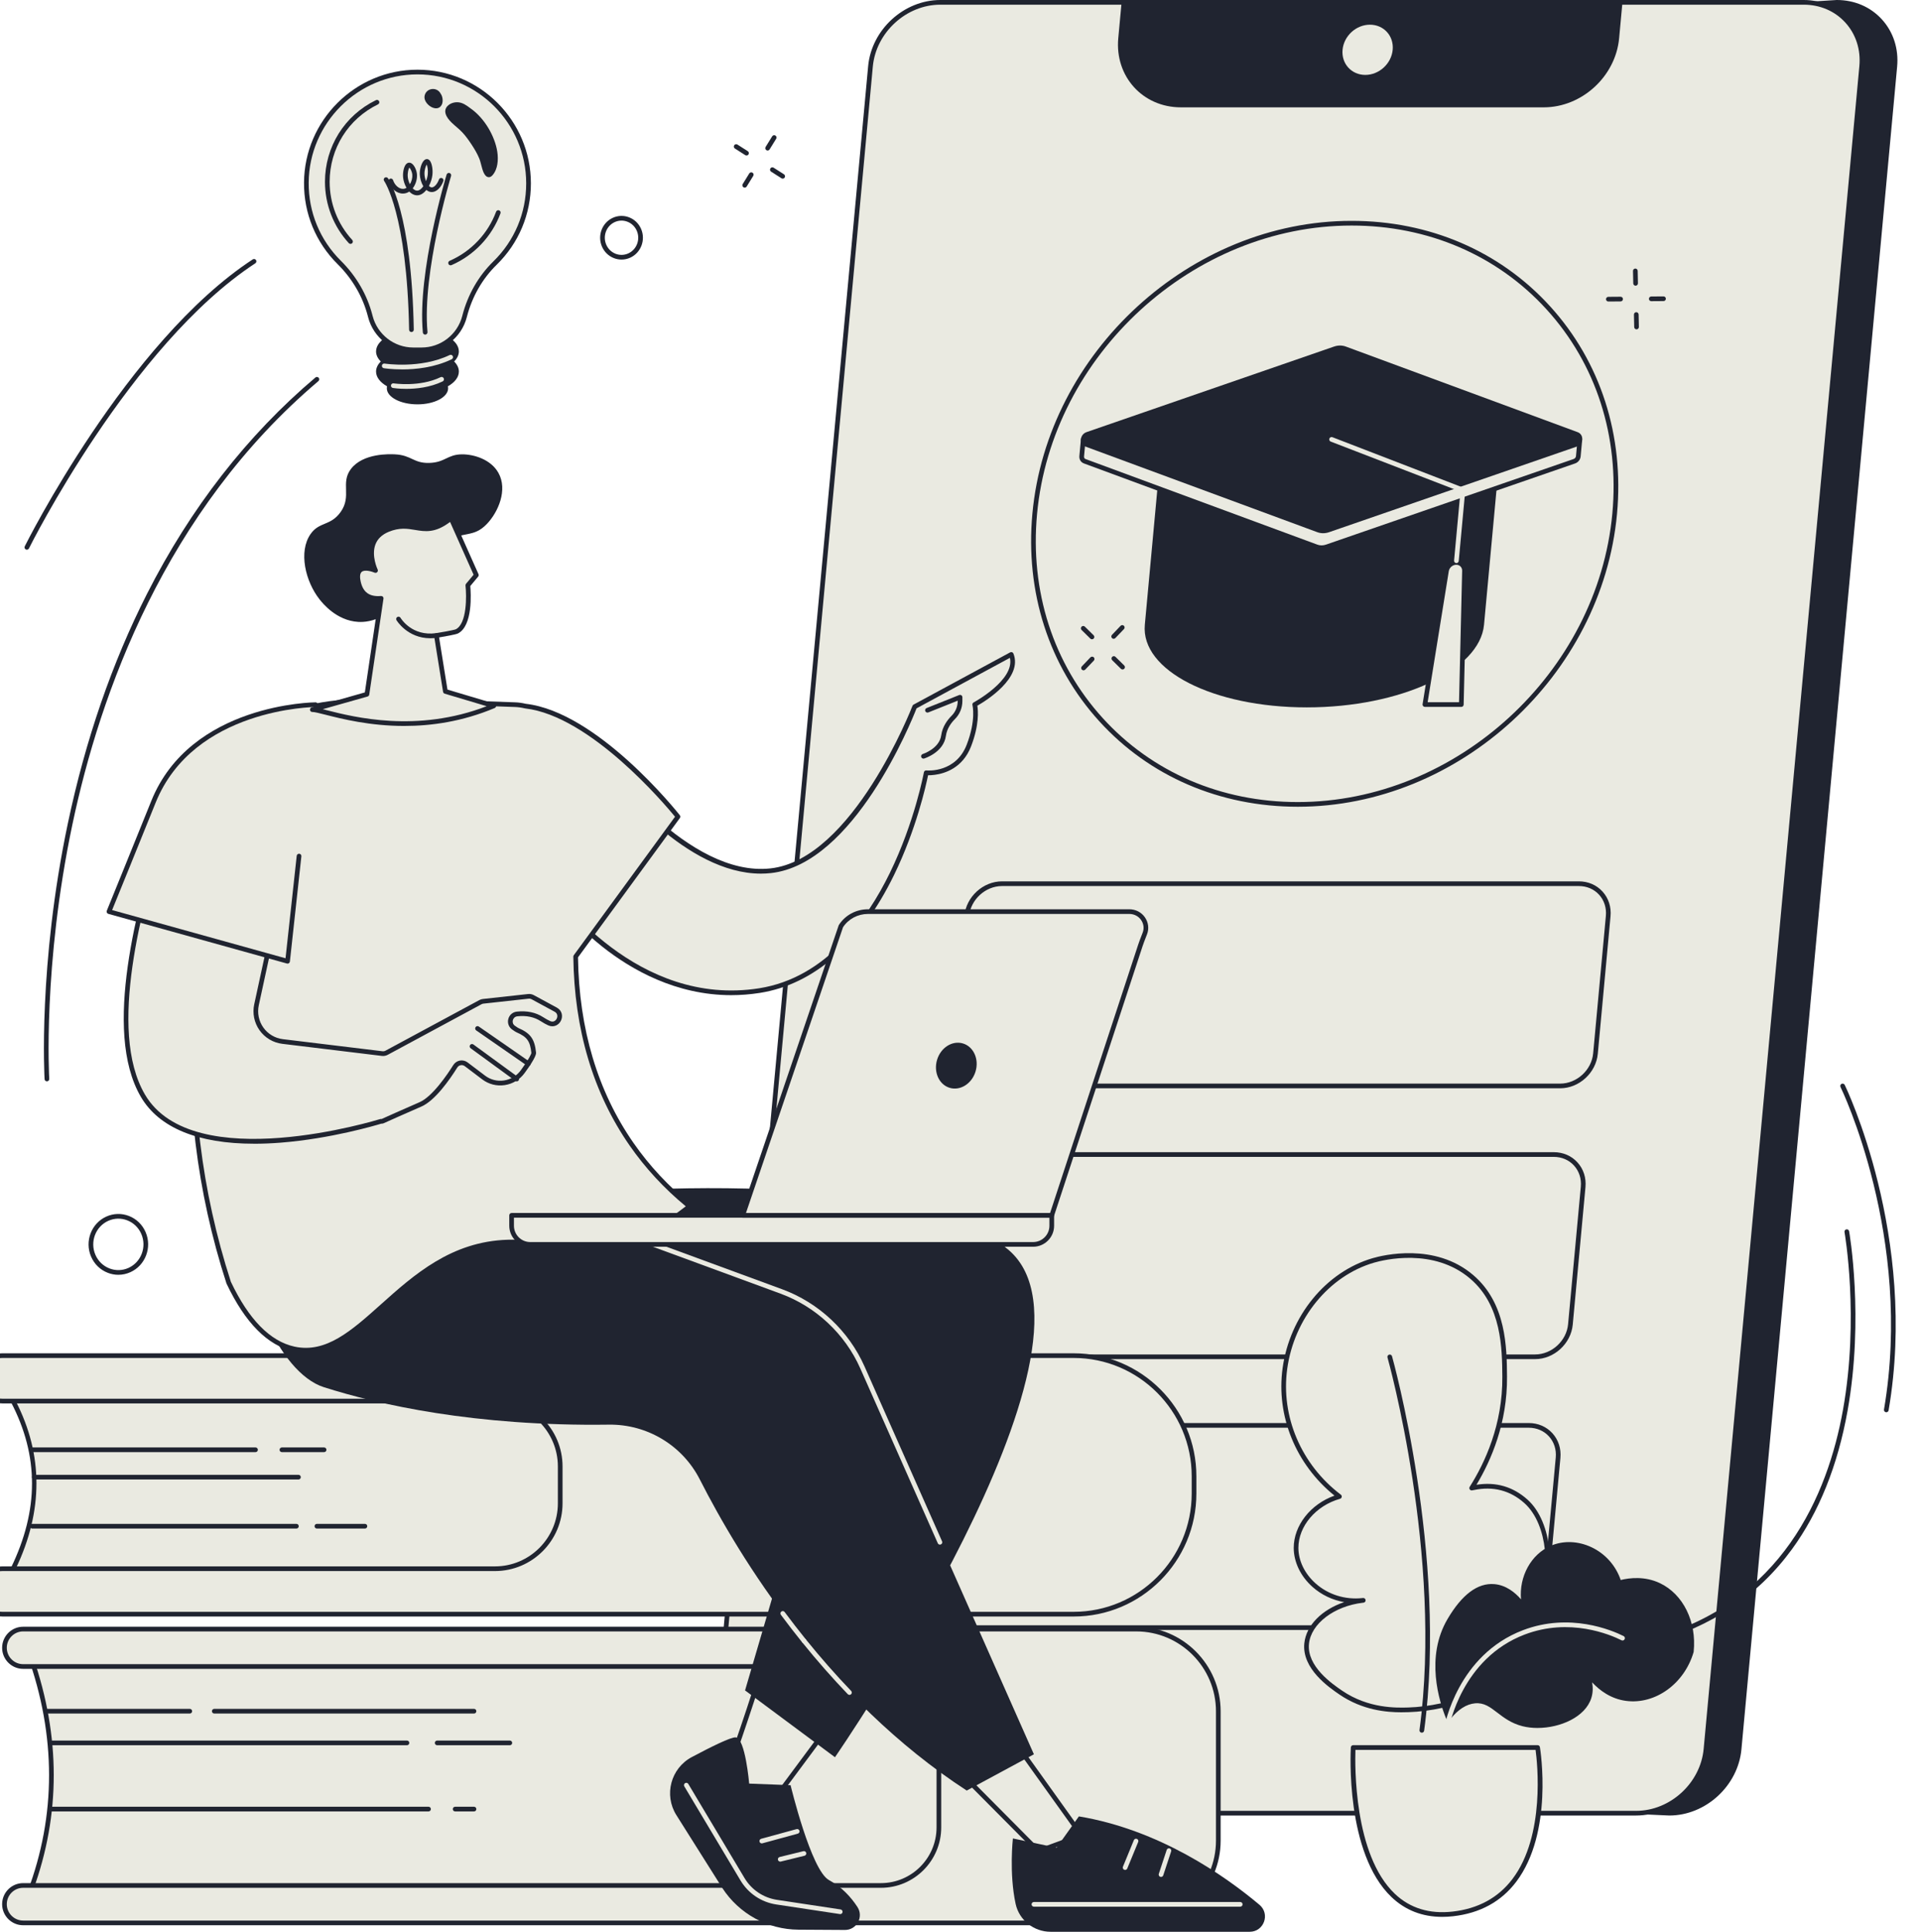<?xml version="1.0" encoding="UTF-8"?> <svg xmlns="http://www.w3.org/2000/svg" width="340" height="342" viewBox="0 0 340 342" fill="none"><g clip-path="url(#clip0_5870_136033)"><path d="M325.27 0.414L173.688 9.71C167.44 9.71 160.59 5.49 160.01 11.752L132.437 309.666C131.857 315.927 138.811 314.127 145.062 314.127L295.597 321.005C301.848 321.005 307.382 315.929 307.962 309.666L335.537 11.752C336.117 5.492 331.521 0.414 325.27 0.414Z" fill="#202430"></path><path d="M295.599 321.418L145.045 314.541C143.905 314.541 142.711 314.604 141.558 314.666C138.009 314.853 134.657 315.031 133.012 313.315C132.198 312.467 131.876 311.261 132.027 309.628L159.6 11.714C159.736 10.247 160.206 9.232 161.036 8.614C162.612 7.44 165.123 7.946 168.031 8.533C169.887 8.909 171.808 9.296 173.69 9.296L325.244 0C325.244 0 325.261 0 325.27 0C328.402 0 331.237 1.22 333.256 3.439C335.285 5.67 336.242 8.636 335.951 11.791L308.378 309.704C307.781 316.163 302.049 321.418 295.601 321.418H295.599ZM145.063 313.711L295.618 320.589C301.629 320.589 306.992 315.672 307.552 309.628L335.125 11.714C335.395 8.795 334.513 6.053 332.642 3.997C330.786 1.957 328.173 0.834 325.282 0.83L173.714 10.125H173.709C171.72 10.125 169.672 9.712 167.867 9.348C165.153 8.8 162.81 8.328 161.53 9.281C160.9 9.752 160.538 10.572 160.424 11.793L132.851 309.706C132.724 311.085 132.971 312.078 133.609 312.741C134.991 314.182 138.16 314.016 141.514 313.838C142.678 313.777 143.883 313.713 145.063 313.713V313.711Z" fill="#202430"></path><path d="M319.406 0.414H166.515C160.266 0.414 154.73 5.49 154.15 11.752L126.577 309.666C125.997 315.927 130.595 321.005 136.843 321.005H289.737C295.987 321.005 301.522 315.929 302.102 309.666L329.675 11.752C330.255 5.492 325.659 0.414 319.408 0.414H319.406Z" fill="#EAEAE1"></path><path d="M289.737 321.418H136.843C133.711 321.418 130.876 320.196 128.858 317.98C126.828 315.748 125.872 312.782 126.162 309.628L153.735 11.714C154.332 5.255 160.064 0 166.513 0H319.406C322.538 0 325.373 1.22 327.391 3.439C329.421 5.67 330.378 8.636 330.087 11.791L302.514 309.704C301.917 316.163 296.185 321.418 289.737 321.418ZM166.515 0.83C160.482 0.83 155.121 5.747 154.562 11.791L126.989 309.704C126.718 312.623 127.601 315.365 129.472 317.421C131.329 319.464 133.948 320.589 136.843 320.589H289.737C295.767 320.589 301.13 315.672 301.689 309.628L329.26 11.714C329.531 8.795 328.649 6.053 326.778 3.997C324.92 1.955 322.301 0.83 319.406 0.83H166.515Z" fill="#202430"></path><path d="M198.615 0.414L198.027 6.772C197.402 13.528 202.362 19.003 209.105 19.003H273.38C280.123 19.003 286.096 13.526 286.721 6.772L287.308 0.414H198.615Z" fill="#202430"></path><path d="M241.772 13.263C239.321 13.263 237.519 11.273 237.745 8.817C237.973 6.361 240.144 4.371 242.595 4.371C245.046 4.371 246.848 6.361 246.622 8.817C246.395 11.273 244.223 13.263 241.772 13.263Z" fill="#EAEAE1"></path><path d="M276.278 192.67H174.133C172.489 192.67 171.001 192.029 169.941 190.863C168.874 189.691 168.373 188.134 168.525 186.481L170.777 162.146C171.088 158.775 174.08 156.033 177.445 156.033H279.589C281.233 156.033 282.721 156.674 283.781 157.84C284.848 159.012 285.349 160.569 285.196 162.223L282.945 186.557C282.634 189.929 279.642 192.67 276.277 192.67H276.278ZM177.447 156.865C174.498 156.865 171.877 159.268 171.603 162.225L169.352 186.559C169.221 187.978 169.648 189.308 170.555 190.306C171.456 191.297 172.728 191.842 174.134 191.842H276.278C279.227 191.842 281.848 189.439 282.122 186.482L284.374 162.148C284.504 160.73 284.077 159.399 283.171 158.401C282.27 157.411 281 156.865 279.591 156.865H177.447Z" fill="#202430"></path><path d="M271.839 240.619H169.695C168.052 240.619 166.563 239.978 165.504 238.812C164.437 237.64 163.935 236.084 164.088 234.43L166.339 210.095C166.651 206.724 169.643 203.982 173.008 203.982H275.152C276.795 203.982 278.284 204.623 279.343 205.79C280.41 206.961 280.912 208.518 280.759 210.172L278.508 234.506C278.196 237.878 275.204 240.619 271.839 240.619ZM173.008 204.814C170.059 204.814 167.438 207.217 167.164 210.174L164.912 234.508C164.782 235.927 165.209 237.257 166.116 238.255C167.017 239.246 168.287 239.792 169.695 239.792H271.839C274.788 239.792 277.409 237.388 277.683 234.432L279.934 210.097C280.065 208.679 279.638 207.348 278.731 206.35C277.83 205.36 276.56 204.814 275.152 204.814H173.01H173.008Z" fill="#202430"></path><path d="M267.402 288.569H165.258C163.614 288.569 162.126 287.928 161.066 286.761C159.999 285.59 159.498 284.033 159.65 282.379L161.902 258.045C162.213 254.673 165.205 251.932 168.57 251.932H270.714C272.358 251.932 273.846 252.573 274.906 253.739C275.973 254.911 276.474 256.467 276.321 258.121L274.07 282.456C273.759 285.827 270.767 288.569 267.402 288.569ZM168.57 252.763C165.621 252.763 163.001 255.167 162.726 258.123L160.475 282.457C160.344 283.876 160.772 285.207 161.678 286.205C162.579 287.195 163.849 287.741 165.258 287.741H267.402C270.351 287.741 272.971 285.337 273.246 282.381L275.497 258.047C275.628 256.628 275.2 255.297 274.294 254.299C273.393 253.309 272.123 252.763 270.714 252.763H168.572H168.57Z" fill="#202430"></path><path d="M229.82 142.825C216.028 142.825 203.543 137.454 194.67 127.698C185.741 117.885 181.533 104.825 182.82 90.923C185.465 62.346 210.822 39.1 239.344 39.1C253.136 39.1 265.619 44.471 274.494 54.226C283.423 64.039 287.631 77.099 286.344 91.001C283.699 119.578 258.344 142.825 229.822 142.825H229.82ZM239.342 39.931C211.236 39.931 186.25 62.842 183.644 91.001C182.379 104.666 186.513 117.502 195.282 127.139C203.996 136.719 216.263 141.995 229.82 141.995C257.926 141.995 282.912 119.085 285.518 90.925C286.782 77.26 282.649 64.424 273.88 54.787C265.165 45.207 252.899 39.931 239.342 39.931Z" fill="#202430"></path><path d="M205.213 83.777L202.73 110.608C201.982 118.686 214.823 125.234 231.409 125.234C247.995 125.234 262.048 118.686 262.796 110.608L265.279 83.777H205.213Z" fill="#202430"></path><path d="M267.508 77.787L237.908 64.726C237.346 64.519 236.712 64.519 236.113 64.726L204.093 77.787H191.829L191.553 80.768C191.519 81.138 191.693 81.51 192.098 81.658L233.144 96.81C233.705 97.018 234.339 97.018 234.938 96.81L278.788 81.658C279.218 81.508 279.463 81.138 279.496 80.768L279.772 77.787H267.508Z" fill="#EAEAE1"></path><path d="M234.024 97.383C233.671 97.383 233.322 97.323 232.998 97.201L191.952 82.049C191.402 81.847 191.083 81.329 191.139 80.731L191.415 77.748C191.435 77.535 191.612 77.371 191.827 77.371H204.009L235.953 64.341C236.661 64.095 237.398 64.096 238.047 64.336L267.592 77.371H279.769C279.884 77.371 279.996 77.419 280.074 77.507C280.153 77.593 280.192 77.709 280.181 77.825L279.905 80.806C279.852 81.372 279.464 81.862 278.918 82.05L235.068 97.203C234.725 97.321 234.371 97.381 234.022 97.381L234.024 97.383ZM192.206 78.204L191.965 80.81C191.956 80.914 191.963 81.17 192.241 81.271L233.287 96.424C233.757 96.598 234.296 96.596 234.804 96.42L278.653 81.267C278.944 81.166 279.067 80.925 279.084 80.731L279.317 78.203H267.508C267.45 78.203 267.394 78.191 267.342 78.167L237.741 65.106C237.296 64.941 236.756 64.943 236.249 65.119L204.252 78.171C204.201 78.191 204.149 78.201 204.095 78.201H192.209L192.206 78.204Z" fill="#202430"></path><path d="M279.228 76.898L238.182 61.745C237.62 61.538 236.986 61.538 236.387 61.745L192.538 76.898C191.674 77.197 191.564 78.38 192.374 78.679L233.42 93.832C233.981 94.039 234.615 94.039 235.214 93.832L279.064 78.679C279.927 78.38 280.037 77.197 279.228 76.898Z" fill="#202430"></path><path d="M234.3 94.4C233.948 94.4 233.599 94.34 233.274 94.219L192.23 79.066C191.719 78.877 191.406 78.416 191.411 77.863C191.417 77.253 191.816 76.706 192.404 76.504L236.253 61.351C236.941 61.114 237.676 61.114 238.325 61.355L279.371 76.508C279.883 76.697 280.196 77.158 280.19 77.711C280.185 78.32 279.786 78.868 279.198 79.07L235.348 94.223C235.005 94.34 234.651 94.4 234.302 94.4H234.3ZM237.298 62.005C237.04 62.005 236.777 62.05 236.522 62.138L192.672 77.291C192.355 77.401 192.239 77.674 192.238 77.874C192.238 77.99 192.271 78.199 192.515 78.289L233.561 93.441C234.032 93.615 234.571 93.613 235.078 93.438L278.928 78.285C279.245 78.175 279.36 77.902 279.362 77.702C279.362 77.586 279.329 77.377 279.084 77.287L238.038 62.134C237.805 62.048 237.553 62.005 237.298 62.005Z" fill="#202430"></path><path d="M257.879 99.568C257.038 99.568 256.281 100.221 256.146 101.06L252.326 124.732H258.776L259.338 101.06C259.358 100.221 258.72 99.568 257.881 99.568H257.879Z" fill="#EAEAE1"></path><path d="M258.775 125.148H252.324C252.203 125.148 252.087 125.094 252.009 125.002C251.931 124.909 251.895 124.787 251.916 124.668L255.736 100.995C255.906 99.947 256.827 99.154 257.879 99.154C258.4 99.154 258.877 99.352 259.228 99.711C259.577 100.07 259.763 100.552 259.75 101.072L259.189 124.744C259.183 124.971 259 125.15 258.775 125.15V125.148ZM252.811 124.318H258.37L258.922 101.051C258.929 100.758 258.827 100.489 258.635 100.291C258.443 100.092 258.174 99.984 257.879 99.984C257.239 99.984 256.659 100.487 256.555 101.128L252.811 124.318Z" fill="#202430"></path><path d="M257.907 99.688C257.894 99.688 257.881 99.688 257.868 99.688C257.64 99.668 257.472 99.464 257.493 99.236L258.621 87.036L235.65 78.178C235.438 78.095 235.329 77.854 235.413 77.641C235.495 77.426 235.736 77.322 235.949 77.402L259.213 86.373C259.386 86.44 259.494 86.614 259.476 86.799L258.317 99.312C258.297 99.527 258.118 99.69 257.905 99.69L257.907 99.688Z" fill="#EAEAE1"></path><path d="M2.325 277.724C7.078 267.922 7.531 258.045 2.325 248.067L6.061 243.576L108.265 246.944L104.741 279.473L5.809 280.615L2.323 277.722L2.325 277.724Z" fill="#EAEAE1"></path><path d="M5.811 281.033C5.714 281.033 5.621 280.999 5.547 280.937L2.06 278.044C1.913 277.923 1.868 277.715 1.952 277.543C6.906 267.326 6.908 257.749 1.958 248.26C1.879 248.111 1.9 247.931 2.006 247.803L5.742 243.312C5.825 243.214 5.946 243.16 6.074 243.162L108.278 246.53C108.394 246.534 108.502 246.586 108.578 246.672C108.653 246.76 108.69 246.874 108.677 246.99L105.154 279.519C105.131 279.728 104.956 279.887 104.747 279.889L5.815 281.031H5.81L5.811 281.033ZM2.84 277.613L5.959 280.201L104.37 279.065L107.806 247.347L6.252 243.999L2.821 248.122C7.658 257.56 7.664 267.478 2.84 277.611V277.613Z" fill="#202430"></path><path d="M190.124 239.998H0.428C-1.79 239.998 -3.586 241.8 -3.586 244.02C-3.586 246.24 -1.788 248.042 0.428 248.042H87.64C94.027 248.042 99.204 253.228 99.204 259.627V266.139C99.204 272.538 94.027 277.724 87.64 277.724H0.428C-1.79 277.724 -3.586 279.526 -3.586 281.746C-3.586 283.966 -1.788 285.768 0.428 285.768H190.124C201.9 285.768 211.444 276.205 211.444 264.407V261.357C211.444 249.559 201.9 239.996 190.124 239.996V239.998Z" fill="#EAEAE1"></path><path d="M190.124 286.186H0.428C-2.013 286.186 -4 284.195 -4 281.749C-4 279.303 -2.013 277.312 0.428 277.312H87.641C93.788 277.312 98.789 272.302 98.789 266.142V259.629C98.789 253.47 93.788 248.459 87.641 248.459H0.428C-2.013 248.459 -4 246.469 -4 244.023C-4 241.576 -2.013 239.586 0.428 239.586H190.124C202.109 239.586 211.858 249.354 211.858 261.362V264.412C211.858 276.419 202.109 286.188 190.124 286.188V286.186ZM0.428 278.14C-1.556 278.14 -3.172 279.759 -3.172 281.747C-3.172 283.736 -1.556 285.354 0.428 285.354H190.124C201.652 285.354 211.03 275.958 211.03 264.408V261.358C211.03 249.809 201.652 240.412 190.124 240.412H0.428C-1.556 240.412 -3.172 242.03 -3.172 244.019C-3.172 246.007 -1.556 247.626 0.428 247.626H87.641C94.246 247.626 99.618 253.008 99.618 259.626V266.139C99.618 272.756 94.244 278.139 87.641 278.139H0.428V278.14Z" fill="#202430"></path><path d="M57.391 257.084H49.92C49.691 257.084 49.506 256.899 49.506 256.669C49.506 256.439 49.691 256.254 49.92 256.254H57.391C57.62 256.254 57.805 256.439 57.805 256.669C57.805 256.899 57.62 257.084 57.391 257.084Z" fill="#202430"></path><path d="M45.246 257.084H5.705C5.476 257.084 5.291 256.899 5.291 256.669C5.291 256.439 5.476 256.254 5.705 256.254H45.248C45.477 256.254 45.662 256.439 45.662 256.669C45.662 256.899 45.477 257.084 45.248 257.084H45.246Z" fill="#202430"></path><path d="M52.853 261.929H6.069C5.839 261.929 5.655 261.744 5.655 261.514C5.655 261.285 5.839 261.1 6.069 261.1H52.853C53.082 261.1 53.267 261.285 53.267 261.514C53.267 261.744 53.082 261.929 52.853 261.929Z" fill="#202430"></path><path d="M64.621 270.615H56.119C55.889 270.615 55.705 270.43 55.705 270.2C55.705 269.97 55.889 269.785 56.119 269.785H64.621C64.85 269.785 65.035 269.97 65.035 270.2C65.035 270.43 64.85 270.615 64.621 270.615Z" fill="#202430"></path><path d="M52.489 270.615H5.705C5.476 270.615 5.291 270.43 5.291 270.2C5.291 269.97 5.476 269.785 5.705 269.785H52.489C52.718 269.785 52.903 269.97 52.903 270.2C52.903 270.43 52.718 270.615 52.489 270.615Z" fill="#202430"></path><path d="M5.276 335.019H176.621V292.961H5.276C10.335 307.168 10.473 321.192 5.276 335.019Z" fill="#EAEAE1"></path><path d="M176.621 335.435H5.276C5.14 335.435 5.013 335.368 4.935 335.256C4.856 335.144 4.84 335.002 4.888 334.873C9.956 321.391 9.954 307.337 4.886 293.1C4.841 292.973 4.86 292.831 4.938 292.721C5.017 292.61 5.142 292.545 5.278 292.545H176.621C176.85 292.545 177.035 292.732 177.035 292.96V335.018C177.035 335.248 176.85 335.433 176.621 335.433V335.435ZM5.873 334.605H176.207V293.377H5.862C10.734 307.417 10.738 321.28 5.873 334.605Z" fill="#202430"></path><path d="M155.993 295.037H4.097C2.271 295.037 0.79 293.553 0.79 291.724C0.79 289.894 2.271 288.41 4.097 288.41H201.208C209.236 288.41 215.742 294.931 215.742 302.972V325.866C215.742 333.909 209.234 340.428 201.208 340.428H4.097C2.271 340.428 0.79 338.944 0.79 337.114C0.79 335.285 2.271 333.801 4.097 333.801H155.993C161.663 333.801 166.261 329.194 166.261 323.513V305.325C166.261 299.644 161.663 295.037 155.993 295.037Z" fill="#EAEAE1"></path><path d="M201.208 340.844H4.097C2.045 340.844 0.376 339.171 0.376 337.115C0.376 335.059 2.045 333.387 4.097 333.387H155.993C161.426 333.387 165.847 328.958 165.847 323.514V305.326C165.847 299.882 161.426 295.453 155.993 295.453H4.097C2.045 295.453 0.376 293.78 0.376 291.724C0.376 289.669 2.045 287.996 4.097 287.996H201.208C209.45 287.996 216.156 294.715 216.156 302.973V325.867C216.156 334.125 209.45 340.844 201.208 340.844ZM4.097 334.217C2.502 334.217 1.204 335.517 1.204 337.115C1.204 338.713 2.502 340.014 4.097 340.014H201.208C208.993 340.014 215.328 333.667 215.328 325.867V302.973C215.328 295.172 208.993 288.826 201.208 288.826H4.097C2.502 288.826 1.204 290.127 1.204 291.724C1.204 293.322 2.502 294.623 4.097 294.623H155.993C161.883 294.623 166.675 299.424 166.675 305.326V323.514C166.675 329.415 161.883 334.217 155.993 334.217H4.097Z" fill="#202430"></path><path d="M33.608 303.365H8.307C8.078 303.365 7.893 303.18 7.893 302.95C7.893 302.72 8.078 302.535 8.307 302.535H33.608C33.838 302.535 34.022 302.72 34.022 302.95C34.022 303.18 33.838 303.365 33.608 303.365Z" fill="#202430"></path><path d="M83.938 303.365H37.945C37.715 303.365 37.531 303.18 37.531 302.95C37.531 302.72 37.715 302.535 37.945 302.535H83.938C84.167 302.535 84.352 302.72 84.352 302.95C84.352 303.18 84.167 303.365 83.938 303.365Z" fill="#202430"></path><path d="M72.065 308.978H8.841C8.611 308.978 8.427 308.793 8.427 308.563C8.427 308.333 8.611 308.148 8.841 308.148H72.065C72.295 308.148 72.479 308.333 72.479 308.563C72.479 308.793 72.295 308.978 72.065 308.978Z" fill="#202430"></path><path d="M90.283 308.978H77.416C77.187 308.978 77.002 308.793 77.002 308.563C77.002 308.333 77.187 308.148 77.416 308.148H90.283C90.513 308.148 90.698 308.333 90.698 308.563C90.698 308.793 90.513 308.978 90.283 308.978Z" fill="#202430"></path><path d="M75.885 320.695H8.841C8.611 320.695 8.427 320.51 8.427 320.28C8.427 320.05 8.611 319.865 8.841 319.865H75.885C76.115 319.865 76.299 320.05 76.299 320.28C76.299 320.51 76.115 320.695 75.885 320.695Z" fill="#202430"></path><path d="M83.938 320.695H80.597C80.368 320.695 80.183 320.51 80.183 320.28C80.183 320.05 80.368 319.865 80.597 319.865H83.938C84.167 319.865 84.352 320.05 84.352 320.28C84.352 320.51 84.167 320.695 83.938 320.695Z" fill="#202430"></path><path d="M127.321 317.002C128.405 315.903 134.666 296.387 134.666 296.387L147.041 305.232L133.474 323.498L127.321 317V317.002Z" fill="#EAEAE1"></path><path d="M133.475 323.914C133.361 323.914 133.253 323.867 133.174 323.785L127.021 317.287C126.868 317.126 126.873 316.87 127.026 316.71C127.774 315.932 131.869 303.753 134.273 296.259C134.314 296.133 134.411 296.033 134.538 295.991C134.663 295.95 134.801 295.971 134.909 296.048L147.283 304.893C147.373 304.958 147.435 305.055 147.451 305.166C147.468 305.276 147.44 305.388 147.375 305.478L133.808 323.744C133.736 323.843 133.624 323.903 133.501 323.91C133.493 323.91 133.484 323.91 133.476 323.91L133.475 323.914ZM127.847 316.953L133.437 322.854L146.457 305.323L134.889 297.053C133.609 301.026 129.24 314.459 127.847 316.953Z" fill="#202430"></path><path d="M149.618 341.678L141.389 341.629C135.944 341.598 130.88 338.826 127.912 334.253L119.775 321.347C117.528 317.779 118.785 313.055 122.503 311.074C125.899 309.265 129.456 307.504 130.29 307.583C131.984 307.743 132.667 315.768 132.667 315.768L139.997 316.05C139.997 316.05 143.62 331.139 146.806 332.855C149.128 334.105 150.749 335.939 151.838 337.615C152.98 339.37 151.706 341.691 149.617 341.678H149.618Z" fill="#202430"></path><path d="M148.792 338.873C148.772 338.873 148.751 338.873 148.731 338.867L137.475 337.168C134.819 336.769 132.502 335.214 131.124 332.904L121.178 316.256C121.061 316.06 121.124 315.804 121.32 315.686C121.518 315.568 121.771 315.632 121.889 315.83L131.835 332.478C133.086 334.575 135.188 335.986 137.598 336.348L148.854 338.047C149.079 338.08 149.236 338.292 149.202 338.52C149.171 338.725 148.995 338.873 148.794 338.873H148.792Z" fill="#EAEAE1"></path><path d="M134.898 326.354C134.715 326.354 134.549 326.232 134.498 326.047C134.439 325.827 134.569 325.599 134.789 325.537L141.06 323.825C141.281 323.765 141.508 323.896 141.57 324.117C141.629 324.337 141.499 324.565 141.279 324.627L135.008 326.339C134.97 326.348 134.935 326.354 134.899 326.354H134.898Z" fill="#EAEAE1"></path><path d="M138.164 329.581C137.977 329.581 137.808 329.454 137.761 329.265C137.707 329.043 137.843 328.818 138.065 328.762L142.269 327.733C142.493 327.678 142.715 327.815 142.771 328.037C142.825 328.26 142.689 328.484 142.467 328.54L138.263 329.57C138.229 329.577 138.195 329.581 138.164 329.581Z" fill="#EAEAE1"></path><path d="M169.542 313.275L183.909 327.739L191.525 324.935L178.281 306.434L169.542 313.275Z" fill="#EAEAE1"></path><path d="M183.909 328.154C183.8 328.154 183.694 328.111 183.616 328.033L169.249 313.572C169.165 313.488 169.122 313.372 169.13 313.252C169.137 313.134 169.195 313.024 169.288 312.951L178.027 306.109C178.117 306.04 178.231 306.01 178.341 306.025C178.453 306.042 178.553 306.102 178.619 306.193L191.862 324.695C191.937 324.8 191.959 324.934 191.922 325.06C191.885 325.183 191.789 325.282 191.668 325.327L184.052 328.13C184.006 328.147 183.957 328.156 183.909 328.156V328.154ZM170.165 313.316L184.015 327.257L190.87 324.734L178.195 307.027L170.165 313.316Z" fill="#202430"></path><path d="M179.368 325.476C179.368 325.476 178.674 331.629 179.851 337.065C180.48 339.962 183.086 342.001 186.044 342.001H221.302C223.822 342.001 224.966 338.85 223.033 337.228C216.764 331.965 205.231 323.931 191.052 321.572L187.098 327.117L179.368 325.476Z" fill="#202430"></path><path d="M219.627 337.558H183.087C182.858 337.558 182.673 337.373 182.673 337.143C182.673 336.914 182.858 336.729 183.087 336.729H219.627C219.856 336.729 220.041 336.914 220.041 337.143C220.041 337.373 219.856 337.558 219.627 337.558Z" fill="#EAEAE1"></path><path d="M199.239 331.054C199.187 331.054 199.133 331.045 199.081 331.022C198.87 330.935 198.769 330.692 198.855 330.48L200.789 325.78C200.877 325.569 201.117 325.468 201.33 325.554C201.541 325.642 201.642 325.885 201.556 326.096L199.621 330.796C199.556 330.957 199.401 331.054 199.239 331.054Z" fill="#EAEAE1"></path><path d="M205.598 332.292C205.555 332.292 205.511 332.284 205.468 332.271C205.249 332.198 205.132 331.965 205.205 331.746L206.604 327.506C206.676 327.289 206.91 327.169 207.128 327.242C207.346 327.315 207.464 327.549 207.391 327.767L205.992 332.008C205.934 332.181 205.772 332.292 205.598 332.292Z" fill="#EAEAE1"></path><path d="M93.497 212.076C93.497 212.076 159.154 204.42 178.678 221.352C198.202 238.285 147.858 311.099 147.858 311.099L131.937 299.27L147.039 247.805L86.346 230.537L93.497 212.078V212.076Z" fill="#202430"></path><path d="M57.363 245.591C66.9 248.625 83.964 252.545 107.815 252.218C114.592 252.125 120.848 255.878 123.928 261.927C130.992 275.809 146.284 300.801 171.191 317L183.086 310.579L152.724 242.102C149.953 235.851 144.769 230.992 138.358 228.635L78.185 206.529C78.185 206.529 59.526 201.303 50.379 217.992C48.745 220.973 45.712 215.645 44.988 218.05C42.511 226.296 49.172 242.988 57.363 245.593V245.591Z" fill="#202430"></path><path d="M166.445 273.462C166.287 273.462 166.136 273.371 166.067 273.215L152.346 242.271C149.635 236.156 144.483 231.329 138.214 229.026L109.397 218.439C109.182 218.361 109.072 218.122 109.151 217.907C109.229 217.692 109.466 217.582 109.682 217.66L138.499 228.247C144.978 230.628 150.301 235.616 153.103 241.935L166.824 272.879C166.917 273.088 166.824 273.333 166.613 273.427C166.559 273.451 166.501 273.462 166.445 273.462Z" fill="#EAEAE1"></path><path d="M150.427 300.062C150.318 300.062 150.21 300.019 150.128 299.935C147.369 297.061 144.655 293.974 142.061 290.761C141.917 290.584 141.945 290.322 142.122 290.178C142.299 290.034 142.561 290.062 142.704 290.24C145.284 293.435 147.983 296.504 150.725 299.362C150.884 299.526 150.878 299.789 150.714 299.948C150.634 300.025 150.531 300.064 150.427 300.064V300.062Z" fill="#EAEAE1"></path><path d="M142.381 290.915C142.26 290.915 142.141 290.863 142.058 290.762C140.786 289.186 139.516 287.546 138.283 285.888C138.147 285.705 138.184 285.443 138.367 285.307C138.55 285.17 138.811 285.208 138.947 285.391C140.173 287.039 141.437 288.671 142.702 290.239C142.846 290.416 142.818 290.678 142.64 290.822C142.564 290.883 142.473 290.913 142.379 290.913L142.381 290.915Z" fill="#EAEAE1"></path><path d="M179.078 115.861L161.973 125.112C161.973 125.112 151.488 152.509 136.48 154.158C121.472 155.808 106.624 135.01 106.624 135.01L96.661 156.365C96.661 156.365 111.291 179.028 134.489 175.375C157.69 171.721 164.012 136.805 164.012 136.805C164 136.828 169.503 137.349 171.575 131.982C173.34 127.413 172.603 124.723 172.603 124.723C172.603 124.723 180.846 120.315 179.078 115.859V115.861Z" fill="#EAEAE1"></path><path d="M129.502 176.184C119.709 176.184 111.802 171.684 106.62 167.565C100.084 162.373 96.352 156.647 96.314 156.589C96.236 156.47 96.227 156.318 96.286 156.187L106.249 134.832C106.31 134.697 106.439 134.608 106.586 134.595C106.734 134.582 106.876 134.647 106.961 134.767C107.109 134.972 121.839 155.346 136.435 153.743C151.02 152.139 161.482 125.232 161.587 124.961C161.622 124.867 161.689 124.791 161.777 124.744L178.882 115.493C178.986 115.437 179.109 115.428 179.22 115.469C179.331 115.51 179.419 115.596 179.462 115.706C181.176 120.025 174.539 124.101 173.07 124.938C173.213 125.804 173.426 128.34 171.962 132.131C170.475 135.979 167.306 136.94 165.547 137.17C165.051 137.235 164.65 137.261 164.346 137.25C163.986 139.02 162.258 146.832 158.323 154.902C152.398 167.047 144.18 174.268 134.553 175.784C132.818 176.057 131.132 176.182 129.5 176.182L129.502 176.184ZM97.137 156.327C98.62 158.492 112.887 178.356 134.426 174.966C146.228 173.108 153.527 162.84 157.571 154.556C161.979 145.526 163.588 136.819 163.605 136.733C163.637 136.559 163.775 136.424 163.948 136.396C163.999 136.389 164.049 136.389 164.098 136.4C164.347 136.424 169.279 136.785 171.191 131.834C172.876 127.472 172.212 124.86 172.206 124.834C172.156 124.647 172.241 124.45 172.411 124.359C172.488 124.318 179.74 120.382 178.837 116.465L162.307 125.404C161.376 127.788 151.21 152.956 136.526 154.571C135.931 154.636 135.335 154.668 134.743 154.668C121.541 154.668 109.157 139.085 106.706 135.819L97.137 156.329V156.327Z" fill="#202430"></path><path d="M163.525 134.305C163.348 134.305 163.183 134.191 163.129 134.012C163.062 133.793 163.183 133.561 163.402 133.492C163.432 133.483 166.347 132.548 166.675 130.175C166.89 128.618 167.791 127.437 168.509 126.721C169.207 126.024 169.593 125.093 169.593 124.099V124.049L164.392 126.127C164.18 126.211 163.939 126.108 163.853 125.895C163.769 125.682 163.872 125.441 164.084 125.355L169.854 123.051C169.981 123 170.126 123.015 170.24 123.094C170.354 123.17 170.423 123.299 170.423 123.438V124.101C170.423 125.318 169.951 126.458 169.096 127.312C168.47 127.938 167.683 128.962 167.5 130.291C167.099 133.191 163.79 134.243 163.65 134.288C163.609 134.301 163.568 134.307 163.529 134.307L163.525 134.305Z" fill="#202430"></path><path d="M111.837 202.571C104.438 191.924 102.071 179.992 101.94 169.358L120.06 144.581C120.06 144.581 105.695 126.453 93.031 125.006C92.425 124.864 91.823 124.775 91.231 124.754C63.886 123.762 60.748 123.786 53.226 125.558C44.358 127.647 42.812 138.466 41.478 142.65C36.992 155.902 31.973 177.022 35.041 202.384C36.173 211.742 38.206 220.019 40.489 227.07C44.52 235.573 48.82 238.107 52.062 238.81C64.209 241.445 71.105 220.46 89.912 219.897C97.023 219.684 101.459 222.521 110.282 219.897C115.596 218.316 119.552 215.631 122.098 213.567C117.566 209.895 114.264 206.062 111.835 202.569L111.837 202.571Z" fill="#EAEAE1"></path><path d="M54.188 239.458C53.47 239.458 52.733 239.381 51.976 239.216C47.4 238.224 43.41 234.197 40.116 227.248C40.109 227.232 40.102 227.215 40.096 227.198C37.479 219.124 35.64 210.791 34.629 202.434C32.213 182.471 34.386 162.311 41.084 142.516C41.264 141.952 41.448 141.259 41.663 140.457C43.004 135.428 45.25 127.009 53.129 125.153C60.607 123.392 63.457 123.331 91.244 124.34C91.834 124.361 92.459 124.448 93.1 124.598C105.784 126.065 119.793 143.578 120.382 144.324C120.498 144.469 120.502 144.677 120.392 144.826L102.354 169.491C102.533 182.168 105.839 193.217 112.175 202.335C114.984 206.377 118.411 210.049 122.358 213.247C122.455 213.325 122.511 213.445 122.511 213.57C122.511 213.695 122.455 213.815 122.358 213.894C118.674 216.878 114.65 219.033 110.397 220.298C104.669 222.002 100.683 221.427 96.829 220.872C94.677 220.562 92.451 220.24 89.924 220.315C80.234 220.605 73.729 226.422 67.99 231.556C63.293 235.757 59.154 239.459 54.184 239.459L54.188 239.458ZM40.877 226.916C44.052 233.604 47.846 237.471 52.151 238.405C57.736 239.616 62.233 235.595 67.441 230.936C73.285 225.707 79.911 219.782 89.901 219.483C92.5 219.405 94.762 219.732 96.95 220.048C100.89 220.616 104.609 221.152 110.164 219.5C114.158 218.312 117.95 216.316 121.44 213.565C117.599 210.393 114.257 206.777 111.498 202.807C105.04 193.517 101.686 182.265 101.526 169.363C101.526 169.273 101.554 169.185 101.606 169.112L119.537 144.593C117.765 142.43 104.537 126.738 92.985 125.418C92.968 125.416 92.953 125.415 92.936 125.409C92.339 125.269 91.759 125.187 91.216 125.168C63.532 124.162 60.698 124.222 53.321 125.96C45.925 127.702 43.759 135.82 42.467 140.67C42.25 141.483 42.062 142.184 41.875 142.774C35.214 162.457 33.054 182.493 35.455 202.333C36.459 210.629 38.283 218.9 40.879 226.914L40.877 226.916Z" fill="#202430"></path><path d="M93.559 176.395L85.557 177.271C85.387 177.29 85.221 177.34 85.07 177.422L68.463 186.376C68.221 186.507 67.945 186.559 67.672 186.526L50.034 184.386C46.884 184.005 44.744 180.99 45.419 177.882L49.197 160.472C49.288 160.051 49.17 159.612 48.883 159.293L32.452 141.116C31.724 140.311 30.392 140.666 30.165 141.727C28.473 149.575 17.016 179.818 25.308 193.98C34.099 208.995 67.464 198.509 67.464 198.509C67.464 198.509 67.6 198.552 67.788 198.468C67.788 198.468 71.998 196.567 74.438 195.522C76.79 194.513 79.377 190.759 80.62 188.774C81.035 188.11 81.925 187.946 82.55 188.417L85.643 190.757C87.827 192.411 90.935 191.942 92.554 189.731C93.639 188.251 94.552 186.804 94.505 186.363C94.272 184.137 93.645 183.255 91.64 182.382C91.567 182.351 91.496 182.311 91.429 182.268L90.953 181.947C89.922 181.25 90.323 179.646 91.559 179.512C92.912 179.364 94.527 179.497 95.973 180.439C96.441 180.743 96.865 180.977 97.249 181.149C98.791 181.84 99.884 179.551 98.398 178.746L94.335 176.546C94.098 176.417 93.826 176.365 93.557 176.393L93.559 176.395Z" fill="#EAEAE1"></path><path d="M44.998 202.485C35.033 202.485 28.148 199.656 24.949 194.193C18.046 182.401 24.586 159.846 28.098 147.726C28.859 145.1 29.462 143.026 29.76 141.641C29.898 140.998 30.379 140.494 31.014 140.322C31.65 140.152 32.319 140.35 32.759 140.837L49.191 159.014C49.568 159.431 49.722 160.01 49.603 160.559L45.826 177.97C45.529 179.336 45.824 180.775 46.632 181.915C47.441 183.055 48.7 183.804 50.086 183.972L67.725 186.112C67.913 186.135 68.101 186.099 68.269 186.009L84.876 177.058C85.074 176.951 85.288 176.884 85.514 176.86L93.516 175.983C93.871 175.944 94.223 176.013 94.536 176.183L98.599 178.383C99.571 178.91 99.701 179.953 99.328 180.711C98.963 181.455 98.075 181.975 97.084 181.53C96.667 181.343 96.219 181.093 95.753 180.79C94.607 180.044 93.212 179.754 91.61 179.928C91.138 179.979 90.888 180.321 90.813 180.623C90.739 180.924 90.798 181.341 91.19 181.605L91.666 181.926C91.71 181.956 91.759 181.982 91.809 182.005C93.945 182.935 94.671 183.944 94.921 186.323C94.941 186.516 95.003 187.101 92.891 189.981C92.039 191.145 90.785 191.9 89.362 192.109C87.948 192.317 86.538 191.956 85.396 191.093L82.304 188.753C82.097 188.596 81.839 188.534 81.586 188.583C81.33 188.63 81.114 188.777 80.974 189C79.638 191.134 77.036 194.868 74.604 195.911C72.198 196.942 68.004 198.834 67.961 198.852C67.794 198.927 67.631 198.948 67.501 198.938C66.564 199.224 58.573 201.596 49.719 202.295C48.077 202.424 46.505 202.489 45.001 202.489L44.998 202.485ZM31.471 141.092C31.39 141.092 31.308 141.103 31.226 141.123C30.889 141.213 30.642 141.473 30.57 141.815C30.265 143.228 29.659 145.315 28.895 147.956C25.416 159.954 18.941 182.287 25.666 193.771C34.19 208.333 67.01 198.217 67.34 198.114C67.417 198.09 67.499 198.088 67.575 198.11C67.566 198.107 67.587 198.105 67.618 198.09C67.659 198.071 71.86 196.178 74.274 195.143C76.581 194.154 79.234 190.207 80.269 188.555C80.528 188.14 80.953 187.852 81.433 187.762C81.912 187.675 82.41 187.792 82.8 188.088L85.893 190.427C86.855 191.156 88.043 191.461 89.239 191.285C90.44 191.11 91.5 190.47 92.222 189.487C93.693 187.48 94.091 186.589 94.094 186.398C93.876 184.324 93.339 183.574 91.477 182.763C91.379 182.72 91.285 182.67 91.201 182.612L90.726 182.29C90.11 181.876 89.828 181.141 90.007 180.42C90.186 179.696 90.78 179.179 91.518 179.098C93.317 178.904 94.893 179.237 96.202 180.091C96.633 180.371 97.043 180.599 97.422 180.769C97.997 181.027 98.407 180.7 98.584 180.341C98.782 179.938 98.743 179.401 98.206 179.112L94.143 176.912C93.979 176.822 93.794 176.787 93.608 176.807L85.605 177.684C85.488 177.697 85.374 177.732 85.272 177.788L68.665 186.742C68.346 186.914 67.988 186.981 67.628 186.938L49.989 184.798C48.372 184.602 46.904 183.728 45.96 182.397C45.016 181.066 44.673 179.39 45.02 177.794L48.797 160.384C48.861 160.094 48.779 159.791 48.581 159.573L32.15 141.396C31.97 141.198 31.73 141.092 31.476 141.092H31.471Z" fill="#202430"></path><path d="M93.559 188.731C93.477 188.731 93.395 188.707 93.324 188.659L84.322 182.42C84.134 182.29 84.087 182.032 84.218 181.843C84.348 181.654 84.606 181.607 84.794 181.738L93.796 187.976C93.984 188.107 94.031 188.365 93.9 188.554C93.82 188.67 93.692 188.733 93.559 188.733V188.731Z" fill="#202430"></path><path d="M91.507 191.445C91.423 191.445 91.337 191.419 91.263 191.364L83.341 185.582C83.156 185.448 83.115 185.188 83.249 185.003C83.384 184.818 83.643 184.777 83.828 184.911L91.75 190.693C91.934 190.828 91.975 191.088 91.841 191.273C91.759 191.385 91.634 191.443 91.505 191.443L91.507 191.445Z" fill="#202430"></path><path d="M19.294 161.389C19.294 161.389 24.054 149.699 27.175 141.951C34.099 124.754 55.88 124.754 55.88 124.754L50.922 170.182L19.296 161.391L19.294 161.389Z" fill="#EAEAE1"></path><path d="M50.922 170.596C50.885 170.596 50.847 170.59 50.812 170.581L19.186 161.79C19.072 161.758 18.977 161.68 18.924 161.573C18.872 161.466 18.869 161.343 18.913 161.233C18.96 161.115 23.709 149.455 26.792 141.797C33.741 124.54 55.662 124.34 55.882 124.34C56.102 124.34 56.296 124.525 56.296 124.755C56.296 124.985 56.111 125.17 55.882 125.17C55.667 125.17 34.298 125.373 27.561 142.107C24.813 148.93 20.747 158.929 19.855 161.115L50.564 169.652L52.543 151.515C52.567 151.287 52.774 151.124 53 151.147C53.227 151.171 53.392 151.377 53.367 151.605L51.334 170.228C51.321 170.349 51.256 170.458 51.155 170.527C51.086 170.573 51.004 170.598 50.922 170.598V170.596Z" fill="#202430"></path><path d="M67.936 109.027C65.973 110.018 64.494 110.16 63.429 110.1C59.577 109.877 57.108 106.768 56.613 106.145C54.06 102.931 52.83 97.65 54.994 94.549C56.552 92.316 58.514 93.159 60.308 90.662C62.345 87.827 60.256 85.515 62.136 83.035C64.3 80.18 69.068 80.396 69.924 80.436C72.866 80.57 73.216 82.031 75.997 81.957C78.836 81.88 79.211 80.451 81.817 80.436C83.888 80.424 86.904 81.306 88.256 83.706C89.952 86.717 88.217 90.682 86.204 92.776C83.787 95.289 82.084 93.94 78.697 95.986C72.826 99.533 74.229 105.85 67.936 109.029V109.027Z" fill="#202430"></path><path d="M78.866 122.41L77.277 112.505C77.628 112.466 80.552 111.956 80.888 111.787C83.599 110.434 82.845 103.621 82.845 103.621L84.35 101.817L79.857 91.742C75.085 95.727 73.382 91.813 68.659 93.775C63.936 95.736 66.499 101.004 66.499 101.004C66.499 101.004 62.64 99.302 63.465 103.041C64.088 105.865 66.141 106.043 67.494 105.929L64.975 122.913C64.975 122.913 56.873 125.221 55.306 125.636C57.344 125.539 71.446 131.683 87.439 124.969L78.866 122.41Z" fill="#EAEAE1"></path><path d="M71.603 128.523C65.474 128.523 60.495 127.261 57.654 126.54C56.539 126.258 55.655 126.035 55.326 126.05C55.108 126.063 54.929 125.908 54.897 125.699C54.866 125.489 54.996 125.288 55.201 125.233C56.589 124.865 63.213 122.983 64.608 122.585L67.013 106.365C64.877 106.382 63.541 105.298 63.062 103.129C62.795 101.923 62.957 101.069 63.539 100.591C64.168 100.073 65.108 100.161 65.796 100.331C65.475 99.344 65.117 97.657 65.71 96.092C66.169 94.879 67.109 93.969 68.505 93.39C70.652 92.499 72.243 92.766 73.645 92.999C75.46 93.304 77.027 93.566 79.596 91.422C79.695 91.34 79.827 91.308 79.954 91.336C80.081 91.366 80.185 91.452 80.239 91.572L84.733 101.647C84.798 101.792 84.774 101.961 84.673 102.082L83.278 103.751C83.382 104.883 83.785 110.806 81.077 112.157C80.721 112.335 78.672 112.699 77.757 112.849L79.238 122.084L87.561 124.568C87.728 124.619 87.846 124.768 87.855 124.944C87.865 125.119 87.764 125.282 87.602 125.349C81.885 127.751 76.393 128.521 71.605 128.521L71.603 128.523ZM57.151 125.557C57.367 125.611 57.604 125.671 57.858 125.734C62.692 126.96 73.832 129.782 86.184 125.026L78.749 122.808C78.596 122.763 78.484 122.634 78.458 122.475L76.869 112.57C76.85 112.458 76.88 112.344 76.947 112.252C77.016 112.163 77.119 112.103 77.231 112.092C77.637 112.045 80.383 111.555 80.707 111.413C82.711 110.413 82.632 105.481 82.433 103.665C82.42 103.553 82.455 103.439 82.528 103.353L83.867 101.749L79.698 92.401C77.07 94.416 75.261 94.113 73.506 93.82C72.15 93.592 70.745 93.358 68.818 94.158C67.645 94.646 66.859 95.393 66.485 96.382C65.72 98.397 66.861 100.798 66.873 100.821C66.949 100.978 66.919 101.164 66.798 101.29C66.679 101.415 66.492 101.452 66.334 101.383C65.918 101.202 64.612 100.783 64.063 101.234C63.662 101.563 63.737 102.349 63.869 102.951C64.293 104.87 65.434 105.685 67.46 105.515C67.585 105.506 67.71 105.553 67.798 105.644C67.885 105.738 67.925 105.865 67.906 105.99L65.388 122.974C65.364 123.135 65.248 123.267 65.091 123.312C65.028 123.331 60.034 124.751 57.153 125.557H57.151Z" fill="#202430"></path><path d="M76.202 112.997C72.136 112.997 70.233 109.835 70.213 109.799C70.097 109.601 70.162 109.347 70.36 109.231C70.558 109.115 70.812 109.181 70.927 109.379C71.007 109.513 72.936 112.681 77.221 112.096C77.445 112.064 77.657 112.223 77.687 112.451C77.719 112.679 77.56 112.888 77.333 112.918C76.939 112.973 76.562 112.997 76.202 112.997Z" fill="#202430"></path><path d="M90.599 215.16H186.251V217.001C186.251 218.825 184.774 220.305 182.954 220.305H93.897C92.076 220.305 90.599 218.825 90.599 217.001V215.16Z" fill="#EAEAE1"></path><path d="M182.952 220.723H93.895C91.848 220.723 90.183 219.054 90.183 217.004V215.163C90.183 214.933 90.367 214.748 90.597 214.748H186.251C186.481 214.748 186.665 214.933 186.665 215.163V217.004C186.665 219.054 185 220.723 182.953 220.723H182.952ZM91.011 215.578V217.004C91.011 218.596 92.305 219.893 93.895 219.893H182.952C184.543 219.893 185.835 218.596 185.835 217.004V215.578H91.013H91.011Z" fill="#202430"></path><path d="M186.251 215.159H131.518L148.908 163.966C149.949 162.36 151.762 161.389 153.711 161.389H199.978C202.076 161.389 203.429 163.429 202.744 165.231C202.472 165.947 202.177 166.655 201.938 167.384L186.251 215.159Z" fill="#EAEAE1"></path><path d="M186.251 215.575H131.518C131.383 215.575 131.258 215.51 131.18 215.401C131.102 215.293 131.081 215.153 131.124 215.026L148.514 163.832C148.525 163.8 148.54 163.769 148.559 163.741C149.682 162.008 151.607 160.975 153.709 160.975H199.976C201.112 160.975 202.127 161.502 202.757 162.419C203.362 163.298 203.5 164.404 203.128 165.379C203.05 165.583 202.972 165.787 202.893 165.989C202.699 166.488 202.498 167.002 202.33 167.514L186.643 215.289C186.587 215.459 186.428 215.575 186.249 215.575H186.251ZM132.098 214.745H185.953L201.547 167.256C201.722 166.723 201.927 166.196 202.125 165.688C202.203 165.488 202.282 165.286 202.358 165.084C202.632 164.363 202.528 163.542 202.078 162.89C201.605 162.201 200.838 161.804 199.98 161.804H153.713C151.911 161.804 150.26 162.681 149.287 164.15L132.1 214.743L132.098 214.745Z" fill="#202430"></path><path d="M165.94 187.63C165.287 189.798 166.285 192.018 168.167 192.586C170.05 193.154 172.103 191.859 172.754 189.689C173.407 187.522 172.409 185.301 170.527 184.733C168.645 184.165 166.591 185.46 165.94 187.63Z" fill="#202430"></path><path d="M80.418 63.998C80.953 63.465 81.255 62.858 81.255 62.213C81.255 60.09 77.973 58.369 73.925 58.369C69.877 58.369 66.594 60.09 66.594 62.213C66.594 62.858 66.896 63.465 67.432 63.998C66.896 64.531 66.594 65.138 66.594 65.783C66.594 66.79 67.333 67.706 68.542 68.392C68.516 68.506 68.501 68.622 68.501 68.741C68.501 70.313 70.929 71.586 73.927 71.586C76.924 71.586 79.353 70.313 79.353 68.741C79.353 68.624 79.338 68.508 79.31 68.392C80.519 67.706 81.257 66.79 81.257 65.783C81.257 65.138 80.955 64.531 80.42 63.998H80.418Z" fill="#202430"></path><path d="M93.596 32.467C93.596 21.581 84.788 12.756 73.923 12.756C63.078 12.756 54.322 21.468 54.249 32.332C54.212 37.864 56.452 42.872 60.084 46.474C62.705 49.071 64.613 52.301 65.542 55.874L65.587 56.046C66.488 59.514 69.612 61.937 73.19 61.937H74.656C78.234 61.937 81.36 59.514 82.259 56.046L82.287 55.941C83.208 52.392 85.04 49.133 87.661 46.573C91.322 42.994 93.596 37.995 93.596 32.465V32.467Z" fill="#EAEAE1"></path><path d="M74.656 62.354H73.19C69.424 62.354 66.133 59.803 65.186 56.153L65.141 55.979C64.248 52.537 62.399 49.352 59.793 46.77C55.915 42.925 53.8 37.795 53.837 32.329C53.91 21.308 62.923 12.34 73.925 12.34C85.001 12.34 94.012 21.368 94.012 32.465C94.012 37.934 91.86 43.051 87.952 46.871C85.426 49.339 83.608 52.513 82.69 56.047L82.664 56.151C81.716 59.803 78.424 62.354 74.658 62.354H74.656ZM73.923 13.17C63.375 13.17 54.735 21.766 54.664 32.335C54.628 37.577 56.658 42.494 60.375 46.179C63.086 48.868 65.011 52.184 65.941 55.77L65.986 55.944C66.839 59.229 69.801 61.524 73.188 61.524H74.654C78.042 61.524 81.004 59.229 81.858 55.944L81.884 55.839C82.839 52.158 84.736 48.85 87.37 46.276C91.117 42.613 93.18 37.709 93.18 32.465C93.18 21.826 84.54 13.17 73.921 13.17H73.923Z" fill="#202430"></path><path d="M75.291 59.24C75.08 59.24 74.899 59.079 74.878 58.862C73.884 48.1 79.036 31.076 79.088 30.906C79.156 30.688 79.389 30.564 79.605 30.632C79.823 30.699 79.946 30.931 79.879 31.149C79.827 31.319 74.724 48.186 75.703 58.786C75.723 59.014 75.555 59.216 75.328 59.238C75.315 59.238 75.302 59.238 75.289 59.238L75.291 59.24Z" fill="#202430"></path><path d="M72.86 58.785C72.634 58.785 72.45 58.603 72.446 58.377C72.073 37.861 68.068 32.096 68.029 32.039C67.894 31.854 67.936 31.595 68.12 31.46C68.305 31.326 68.564 31.367 68.698 31.552C68.87 31.789 72.895 37.586 73.274 58.36C73.278 58.59 73.097 58.779 72.867 58.783C72.865 58.783 72.862 58.783 72.86 58.783V58.785Z" fill="#202430"></path><path d="M73.86 34.576C73.836 34.576 73.811 34.576 73.787 34.576C73.274 34.551 72.836 34.294 72.478 33.918C72.146 34.138 71.778 34.258 71.39 34.266C70.277 34.292 69.232 33.419 68.82 32.152C68.749 31.933 68.868 31.7 69.085 31.628C69.303 31.558 69.536 31.677 69.607 31.894C69.902 32.802 70.659 33.449 71.371 33.436C71.588 33.432 71.791 33.368 71.983 33.249C71.653 32.677 71.45 32.019 71.39 31.481C71.291 30.599 71.495 29.584 71.864 29.12C72.052 28.885 72.256 28.818 72.394 28.803C72.535 28.788 72.754 28.81 72.994 29.01C73.421 29.362 73.774 30.143 73.836 30.868C73.906 31.703 73.608 32.673 73.084 33.344C73.311 33.581 73.565 33.735 73.824 33.746C74.239 33.765 74.628 33.451 74.962 32.976C74.584 32.355 74.369 31.556 74.339 30.887C74.298 29.954 74.638 28.835 75.098 28.39C75.309 28.186 75.513 28.156 75.643 28.166C75.764 28.175 75.943 28.229 76.109 28.431C76.479 28.88 76.682 29.999 76.572 30.98C76.505 31.586 76.288 32.292 75.958 32.918C76.121 33.079 76.294 33.178 76.475 33.172C76.912 33.167 77.439 32.578 77.732 31.774C77.811 31.559 78.049 31.447 78.264 31.526C78.478 31.604 78.59 31.843 78.512 32.058C78.087 33.226 77.292 33.991 76.488 34.002C76.113 34.008 75.785 33.866 75.501 33.626C75.057 34.189 74.498 34.58 73.858 34.58L73.86 34.576ZM72.489 29.664C72.328 29.892 72.131 30.644 72.215 31.387C72.261 31.793 72.396 32.227 72.586 32.612C72.888 32.12 73.058 31.481 73.011 30.939C72.961 30.339 72.659 29.821 72.489 29.666V29.664ZM75.563 29.128C75.376 29.436 75.136 30.126 75.167 30.847C75.186 31.251 75.287 31.69 75.442 32.075C75.595 31.688 75.705 31.275 75.748 30.885C75.83 30.15 75.692 29.455 75.563 29.128Z" fill="#202430"></path><path d="M79.948 21.681C80.571 22.287 81.274 22.806 81.873 23.44C82.517 24.122 83.069 24.922 83.582 25.703C84.08 26.46 84.546 27.263 84.887 28.106C85.044 28.495 85.132 28.912 85.246 29.315C85.419 29.928 85.704 31.315 86.533 31.367C86.991 31.395 87.323 30.926 87.534 30.584C87.909 29.977 88.079 29.261 88.133 28.555C88.247 27.071 87.862 25.583 87.281 24.23C86.676 22.828 85.826 21.518 84.762 20.423C84.324 19.971 83.83 19.534 83.293 19.166C83.276 19.152 83.261 19.141 83.244 19.128C82.623 18.659 81.938 18.173 81.14 18.11C80.534 18.061 79.881 18.233 79.409 18.623C78.254 19.58 79.111 20.866 79.95 21.681H79.948Z" fill="#202430"></path><path d="M78.241 18.51C78.498 17.975 78.412 17.058 78.002 16.542C77.998 16.525 77.993 16.51 77.984 16.493C77.265 15.31 75.445 15.6 75.184 16.983C74.909 18.431 77.45 20.153 78.241 18.512V18.51Z" fill="#202430"></path><path d="M79.789 46.97C79.629 46.97 79.476 46.877 79.409 46.72C79.317 46.509 79.415 46.266 79.625 46.174C83.416 44.528 86.413 41.36 87.849 37.484C87.93 37.269 88.168 37.159 88.381 37.239C88.596 37.319 88.706 37.557 88.625 37.774C87.113 41.863 83.951 45.202 79.954 46.938C79.9 46.961 79.844 46.972 79.789 46.972V46.97Z" fill="#202430"></path><path d="M62.069 43.178C61.957 43.178 61.845 43.133 61.763 43.043C59.043 40.074 57.547 36.216 57.547 32.185C57.547 25.983 61.008 20.441 66.579 17.728C66.786 17.627 67.032 17.713 67.133 17.92C67.234 18.126 67.148 18.374 66.941 18.475C61.657 21.051 58.376 26.304 58.376 32.187C58.376 36.011 59.795 39.668 62.375 42.484C62.53 42.653 62.518 42.916 62.349 43.071C62.268 43.144 62.17 43.18 62.069 43.18V43.178Z" fill="#202430"></path><path d="M71.205 65.401C69.359 65.401 68.088 65.205 67.971 65.186C67.745 65.15 67.592 64.937 67.628 64.711C67.663 64.485 67.878 64.33 68.101 64.367C68.165 64.377 74.462 65.347 79.631 62.854C79.836 62.755 80.084 62.84 80.183 63.048C80.282 63.255 80.196 63.502 79.989 63.603C76.939 65.074 73.591 65.405 71.203 65.405L71.205 65.401Z" fill="#EAEAE1"></path><path d="M71.944 68.844C70.592 68.844 69.661 68.7 69.577 68.685C69.351 68.65 69.198 68.437 69.234 68.211C69.269 67.985 69.482 67.829 69.707 67.867C69.752 67.874 74.3 68.573 78.025 66.775C78.232 66.676 78.478 66.762 78.577 66.97C78.676 67.177 78.59 67.424 78.383 67.525C76.146 68.603 73.694 68.844 71.944 68.844Z" fill="#EAEAE1"></path><path d="M135.933 26.644C135.858 26.644 135.784 26.624 135.715 26.583C135.521 26.461 135.459 26.207 135.58 26.011L136.741 24.133C136.862 23.938 137.116 23.877 137.311 23.998C137.505 24.119 137.567 24.374 137.446 24.57L136.285 26.448C136.207 26.575 136.071 26.644 135.933 26.644Z" fill="#202430"></path><path d="M131.874 33.217C131.8 33.217 131.725 33.196 131.656 33.155C131.462 33.033 131.401 32.779 131.522 32.583L132.682 30.705C132.803 30.51 133.057 30.449 133.253 30.57C133.447 30.692 133.508 30.946 133.387 31.142L132.227 33.02C132.149 33.147 132.012 33.217 131.874 33.217Z" fill="#202430"></path><path d="M132.195 27.53C132.119 27.53 132.042 27.51 131.973 27.465L130.141 26.295C129.949 26.172 129.891 25.916 130.015 25.721C130.138 25.529 130.395 25.471 130.587 25.594L132.419 26.764C132.611 26.887 132.669 27.143 132.546 27.338C132.467 27.461 132.333 27.53 132.195 27.53Z" fill="#202430"></path><path d="M138.602 31.624C138.526 31.624 138.449 31.604 138.38 31.559L136.549 30.389C136.356 30.265 136.299 30.009 136.422 29.815C136.545 29.623 136.8 29.565 136.994 29.688L138.826 30.858C139.018 30.981 139.076 31.237 138.953 31.432C138.875 31.555 138.74 31.624 138.602 31.624Z" fill="#202430"></path><path d="M289.638 50.582C289.414 50.582 289.23 50.402 289.224 50.176L289.177 47.969C289.172 47.739 289.355 47.55 289.582 47.545C289.819 47.545 290 47.722 290.006 47.95L290.052 50.158C290.058 50.387 289.875 50.576 289.647 50.582C289.644 50.582 289.642 50.582 289.638 50.582Z" fill="#202430"></path><path d="M289.804 58.308C289.58 58.308 289.396 58.129 289.39 57.903L289.343 55.696C289.338 55.466 289.521 55.277 289.748 55.272C289.987 55.27 290.166 55.449 290.172 55.677L290.218 57.884C290.224 58.114 290.041 58.303 289.813 58.308C289.81 58.308 289.808 58.308 289.804 58.308Z" fill="#202430"></path><path d="M284.811 53.38C284.583 53.38 284.398 53.197 284.396 52.969C284.396 52.739 284.579 52.552 284.807 52.55L286.978 52.533C287.213 52.533 287.394 52.716 287.396 52.944C287.396 53.174 287.213 53.361 286.986 53.363L284.814 53.38H284.811Z" fill="#202430"></path><path d="M292.412 53.319C292.184 53.319 291.999 53.136 291.998 52.908C291.998 52.678 292.18 52.492 292.408 52.49L294.579 52.473C294.797 52.465 294.995 52.656 294.997 52.884C294.997 53.114 294.814 53.301 294.587 53.303L292.415 53.319H292.412Z" fill="#202430"></path><path d="M110.063 45.955C109.606 45.955 109.149 45.869 108.711 45.699C107.756 45.328 107.004 44.597 106.594 43.644C105.756 41.696 106.625 39.414 108.534 38.555C109.453 38.142 110.475 38.116 111.414 38.48C112.369 38.852 113.12 39.583 113.531 40.536C114.368 42.483 113.499 44.765 111.591 45.625C111.102 45.845 110.584 45.955 110.063 45.955ZM108.873 39.313C107.375 39.986 106.695 41.782 107.355 43.315C107.678 44.062 108.265 44.634 109.011 44.926C109.741 45.21 110.537 45.189 111.251 44.868C112.747 44.195 113.428 42.399 112.77 40.867C112.447 40.119 111.86 39.547 111.113 39.256C110.384 38.971 109.588 38.992 108.873 39.313Z" fill="#202430"></path><path d="M20.96 225.691C20.326 225.691 19.69 225.573 19.078 225.334C17.748 224.816 16.701 223.8 16.129 222.471C14.959 219.757 16.172 216.575 18.83 215.38C20.109 214.805 21.531 214.767 22.838 215.276C24.168 215.793 25.215 216.81 25.787 218.139C26.957 220.852 25.744 224.035 23.086 225.229C22.405 225.536 21.684 225.689 20.96 225.689V225.691ZM19.171 216.137C16.923 217.148 15.901 219.843 16.892 222.142C17.375 223.265 18.259 224.125 19.38 224.56C20.477 224.988 21.672 224.956 22.749 224.472C24.996 223.461 26.019 220.768 25.028 218.468C24.545 217.345 23.661 216.485 22.54 216.05C21.443 215.622 20.247 215.653 19.171 216.137Z" fill="#202430"></path><path d="M197.212 113.095C197.109 113.095 197.005 113.056 196.925 112.979C196.759 112.821 196.753 112.557 196.912 112.393L198.436 110.799C198.594 110.632 198.857 110.627 199.021 110.785C199.187 110.944 199.193 111.208 199.034 111.372L197.51 112.966C197.428 113.052 197.32 113.093 197.212 113.093V113.095Z" fill="#202430"></path><path d="M191.876 118.677C191.773 118.677 191.669 118.639 191.588 118.561C191.422 118.402 191.417 118.14 191.575 117.974L193.099 116.38C193.258 116.213 193.521 116.21 193.685 116.367C193.851 116.526 193.857 116.787 193.698 116.954L192.174 118.548C192.092 118.634 191.984 118.675 191.876 118.675V118.677Z" fill="#202430"></path><path d="M193.371 113.18C193.267 113.18 193.161 113.141 193.08 113.06L191.532 111.534C191.37 111.373 191.366 111.109 191.529 110.947C191.689 110.782 191.952 110.78 192.114 110.943L193.662 112.47C193.825 112.631 193.828 112.894 193.666 113.057C193.586 113.139 193.478 113.18 193.371 113.18Z" fill="#202430"></path><path d="M198.788 118.523C198.684 118.523 198.578 118.484 198.497 118.404L196.949 116.877C196.787 116.716 196.783 116.452 196.946 116.29C197.106 116.125 197.369 116.125 197.531 116.286L199.079 117.813C199.242 117.974 199.245 118.237 199.085 118.4C199.003 118.482 198.897 118.523 198.79 118.523H198.788Z" fill="#202430"></path><path d="M8.307 191.444C8.091 191.444 7.908 191.273 7.895 191.055C7.882 190.857 6.712 170.905 12.019 145.754C15.136 130.979 19.846 117.323 26.017 105.162C33.735 89.954 43.772 77.058 55.852 66.834C56.027 66.686 56.288 66.709 56.436 66.883C56.583 67.058 56.561 67.32 56.387 67.468C29.215 90.464 17.703 122.825 12.829 145.924C7.546 170.965 8.71 190.802 8.721 191.001C8.736 191.229 8.563 191.427 8.333 191.442C8.324 191.442 8.317 191.442 8.307 191.442V191.444Z" fill="#202430"></path><path d="M4.756 97.318C4.694 97.318 4.631 97.305 4.573 97.275C4.368 97.174 4.284 96.924 4.387 96.718C4.564 96.358 22.454 60.52 44.759 45.921C44.951 45.796 45.207 45.85 45.334 46.041C45.459 46.233 45.405 46.489 45.212 46.614C23.097 61.089 5.306 96.728 5.129 97.085C5.056 97.23 4.911 97.316 4.758 97.316L4.756 97.318Z" fill="#202430"></path><path d="M292.412 290.915C292.229 290.915 292.061 290.794 292.012 290.607C291.953 290.387 292.085 290.159 292.305 290.099C315.566 283.853 323.661 264.643 326.356 249.627C329.287 233.302 326.659 218.273 326.632 218.124C326.591 217.898 326.742 217.683 326.966 217.642C327.192 217.6 327.407 217.752 327.448 217.976C327.476 218.127 330.128 233.302 327.171 249.773C325.431 259.466 322.118 267.71 317.325 274.277C311.322 282.5 302.977 288.092 292.518 290.901C292.482 290.91 292.445 290.915 292.41 290.915H292.412Z" fill="#202430"></path><path d="M334.032 250.026C334.01 250.026 333.985 250.024 333.961 250.021C333.735 249.981 333.584 249.767 333.624 249.542C338.835 219.061 326.056 192.705 325.925 192.441C325.825 192.236 325.909 191.987 326.114 191.884C326.319 191.784 326.567 191.868 326.67 192.073C326.8 192.339 339.699 218.938 334.441 249.682C334.405 249.884 334.232 250.028 334.032 250.028V250.026Z" fill="#202430"></path><path d="M239.627 309.379H272.283C272.283 309.379 276.762 336.662 257.271 338.839C237.781 341.017 239.629 309.379 239.629 309.379H239.627Z" fill="#EAEAE1"></path><path d="M255.402 339.362C251.879 339.362 248.866 338.192 246.426 335.872C238.221 328.072 239.17 310.114 239.213 309.353C239.226 309.135 239.407 308.963 239.627 308.963H272.283C272.487 308.963 272.66 309.111 272.692 309.31C272.792 309.923 275.083 324.439 268.5 333.144C265.839 336.665 262.074 338.719 257.316 339.251C256.663 339.324 256.023 339.362 255.402 339.362ZM240.025 309.795C239.933 312.489 239.721 328.356 246.997 335.273C249.681 337.824 253.123 338.885 257.225 338.427C261.748 337.923 265.32 335.975 267.84 332.643C273.66 324.947 272.233 312.069 271.925 309.795H240.026H240.025Z" fill="#202430"></path><path d="M249.42 302.706C247.087 302.773 242.112 302.852 237.432 299.656C235.699 298.473 230.943 295.227 231.388 290.959C231.769 287.297 235.865 283.926 241.42 283.321C234.828 284.104 229.523 279.153 229.516 274.038C229.51 270.121 232.612 266.23 237.195 264.942C230.09 259.564 226.358 250.894 227.538 242.29C228.685 233.921 234.47 225.685 243.199 223.142C244.298 222.822 253.783 220.217 260.616 226.05C266.352 230.946 266.415 238.541 266.458 243.718C266.534 252.929 262.847 259.93 260.616 263.442C261.082 263.41 265.798 261.857 270.203 265.78C274.695 269.777 274.915 278.964 272.727 282.599C270.437 286.406 264.917 285.601 263.934 285.877C268.064 289.529 267.918 292.573 267.874 293.147C267.407 299.09 256.652 302.493 249.42 302.702V302.706Z" fill="#EAEAE1"></path><path d="M248.161 303.144C245.591 303.144 241.302 302.802 237.197 299.999C235.367 298.749 230.504 295.43 230.974 290.915C231.306 287.732 234.102 284.964 238.027 283.639C235.953 283.275 234.011 282.357 232.433 280.954C230.318 279.074 229.103 276.553 229.098 274.039C229.092 270.071 232.084 266.291 236.316 264.786C229.474 259.269 225.962 250.703 227.124 242.235C228.393 232.988 234.804 225.155 243.08 222.745C244.859 222.225 254.083 219.932 260.881 225.735C266.76 230.754 266.825 238.555 266.868 243.717C266.937 251.884 264.072 258.522 261.457 262.865C264.882 262.316 267.913 263.19 270.474 265.47C275.079 269.571 275.348 279.04 273.076 282.815C271.138 286.033 267.027 286.153 265.051 286.211C264.999 286.211 264.949 286.215 264.898 286.215C268.176 289.425 268.364 292.126 268.28 293.182C267.797 299.323 257.019 302.898 249.426 303.12C249.073 303.129 248.646 303.143 248.155 303.143L248.161 303.144ZM241.34 283.748C236.26 284.344 232.17 287.446 231.8 291.001C231.381 295.022 235.947 298.14 237.665 299.313C242.33 302.498 247.29 302.354 249.407 302.292C256.506 302.085 267.021 298.7 267.459 293.118C267.521 292.337 267.428 289.526 263.658 286.192C263.544 286.091 263.494 285.936 263.527 285.788C263.561 285.641 263.673 285.523 263.818 285.482C264.07 285.411 264.473 285.4 265.031 285.383C267.001 285.325 270.666 285.218 272.369 282.389C274.505 278.842 274.253 269.944 269.925 266.094C267.409 263.856 264.398 263.084 260.976 263.801C260.813 263.835 260.7 263.857 260.64 263.861C260.483 263.872 260.336 263.794 260.256 263.659C260.175 263.525 260.177 263.357 260.261 263.224C262.936 259.011 266.109 252.211 266.038 243.726C265.997 238.716 265.934 231.143 260.341 226.37C253.867 220.844 245.018 223.047 243.309 223.544C235.343 225.866 229.167 233.423 227.943 242.351C226.788 250.775 230.426 259.307 237.439 264.614C237.564 264.71 237.626 264.868 237.596 265.024C237.566 265.179 237.452 265.304 237.301 265.347C233.02 266.549 229.918 270.206 229.924 274.041C229.928 276.319 231.041 278.612 232.979 280.335C235.201 282.31 238.206 283.251 241.241 282.923C241.284 282.918 241.327 282.914 241.369 282.909C241.595 282.884 241.8 283.047 241.826 283.275C241.853 283.501 241.69 283.707 241.463 283.735C241.42 283.74 241.377 283.744 241.334 283.75L241.34 283.748Z" fill="#202430"></path><path d="M251.779 306.752C251.761 306.752 251.742 306.752 251.723 306.748C251.496 306.718 251.337 306.509 251.369 306.281C255.534 275.458 245.803 240.683 245.704 240.335C245.641 240.114 245.769 239.885 245.99 239.823C246.21 239.759 246.439 239.888 246.503 240.109C246.601 240.458 256.381 275.396 252.192 306.395C252.164 306.603 251.987 306.754 251.781 306.754L251.779 306.752Z" fill="#202430"></path><path d="M256.48 304.13C255.738 302.314 252.527 293.917 256.693 286.843C257.549 285.389 260.414 280.523 264.574 280.869C267.674 281.125 269.63 284.122 270.061 284.819C268.81 280.256 271.055 275.636 274.797 274.04C279.22 272.152 285.097 274.763 286.726 280.229C287.819 279.919 290.772 279.246 293.754 280.656C297.681 282.511 300.042 287.213 299.505 292.394C297.871 297.95 292.805 301.349 288.002 300.718C282.784 300.03 280.294 294.902 280.121 294.528C280.934 295.81 282.13 298.189 281.399 300.503C280.169 304.39 274.064 306.319 269.683 305.197C265.616 304.156 264.437 300.847 261.162 301.142C259.004 301.338 257.403 302.964 256.476 304.13H256.48Z" fill="#202430"></path><path d="M272.277 305.918C271.341 305.918 270.427 305.814 269.584 305.599C267.622 305.096 266.31 304.094 265.154 303.209C263.841 302.203 262.803 301.411 261.203 301.555C259.67 301.693 258.191 302.646 256.803 304.388C256.711 304.504 256.564 304.562 256.42 304.539C256.275 304.519 256.152 304.421 256.096 304.285C254.846 301.222 252.367 293.369 256.336 286.63C258.894 282.287 261.673 280.209 264.609 280.452C266.709 280.625 268.312 281.95 269.345 283.145C268.996 279.113 271.11 275.159 274.637 273.655C276.846 272.713 279.466 272.81 281.826 273.92C284.26 275.066 286.129 277.166 287.002 279.723C288.573 279.334 291.261 279.013 293.934 280.276C298.065 282.231 300.471 287.116 299.919 292.431C299.917 292.457 299.912 292.481 299.904 292.506C298.259 298.099 293.118 301.803 287.95 301.123C285.28 300.772 283.29 299.293 281.94 297.843C282.1 298.742 282.091 299.686 281.794 300.622C280.731 303.988 276.293 305.915 272.276 305.915L272.277 305.918ZM261.572 300.706C263.251 300.706 264.423 301.603 265.657 302.547C266.805 303.425 267.991 304.332 269.789 304.793C273.906 305.847 279.826 304.111 281.007 300.375C281.505 298.802 281.044 297.161 280.386 295.83C279.989 295.204 279.778 294.763 279.748 294.702C279.655 294.503 279.733 294.268 279.923 294.161C280.115 294.057 280.354 294.118 280.472 294.302C280.692 294.647 280.912 295.03 281.117 295.442C282.134 297.028 284.409 299.82 288.058 300.301C292.816 300.927 297.556 297.494 299.099 292.308C299.598 287.355 297.384 282.825 293.579 281.027C290.914 279.768 288.213 280.235 286.84 280.623C286.622 280.685 286.394 280.56 286.329 280.343C285.584 277.841 283.812 275.772 281.471 274.671C279.324 273.66 276.952 273.569 274.96 274.419C271.285 275.987 269.31 280.506 270.461 284.707C270.515 284.905 270.416 285.114 270.227 285.197C270.039 285.279 269.817 285.21 269.709 285.036C269.054 283.982 267.241 281.504 264.538 281.279C261.951 281.065 259.429 283.008 257.049 287.052C253.52 293.048 255.37 300.03 256.611 303.328C258.017 301.745 259.535 300.871 261.128 300.727C261.28 300.714 261.429 300.706 261.572 300.706Z" fill="#202430"></path><path d="M256.154 306.399C256.129 306.399 256.105 306.397 256.081 306.393C255.855 306.354 255.706 306.137 255.745 305.913C255.838 305.388 258.149 293.005 269.692 288.607C277.983 285.447 285.426 288.607 287.509 289.648C287.714 289.751 287.797 289.999 287.694 290.205C287.591 290.411 287.343 290.493 287.138 290.39C285.131 289.385 277.963 286.342 269.985 289.383C258.877 293.614 256.65 305.552 256.56 306.057C256.525 306.258 256.349 306.399 256.152 306.399H256.154Z" fill="#EAEAE1"></path></g><defs><clipPath id="clip0_5870_136033"><rect width="340" height="342" fill="white"></rect></clipPath></defs></svg> 